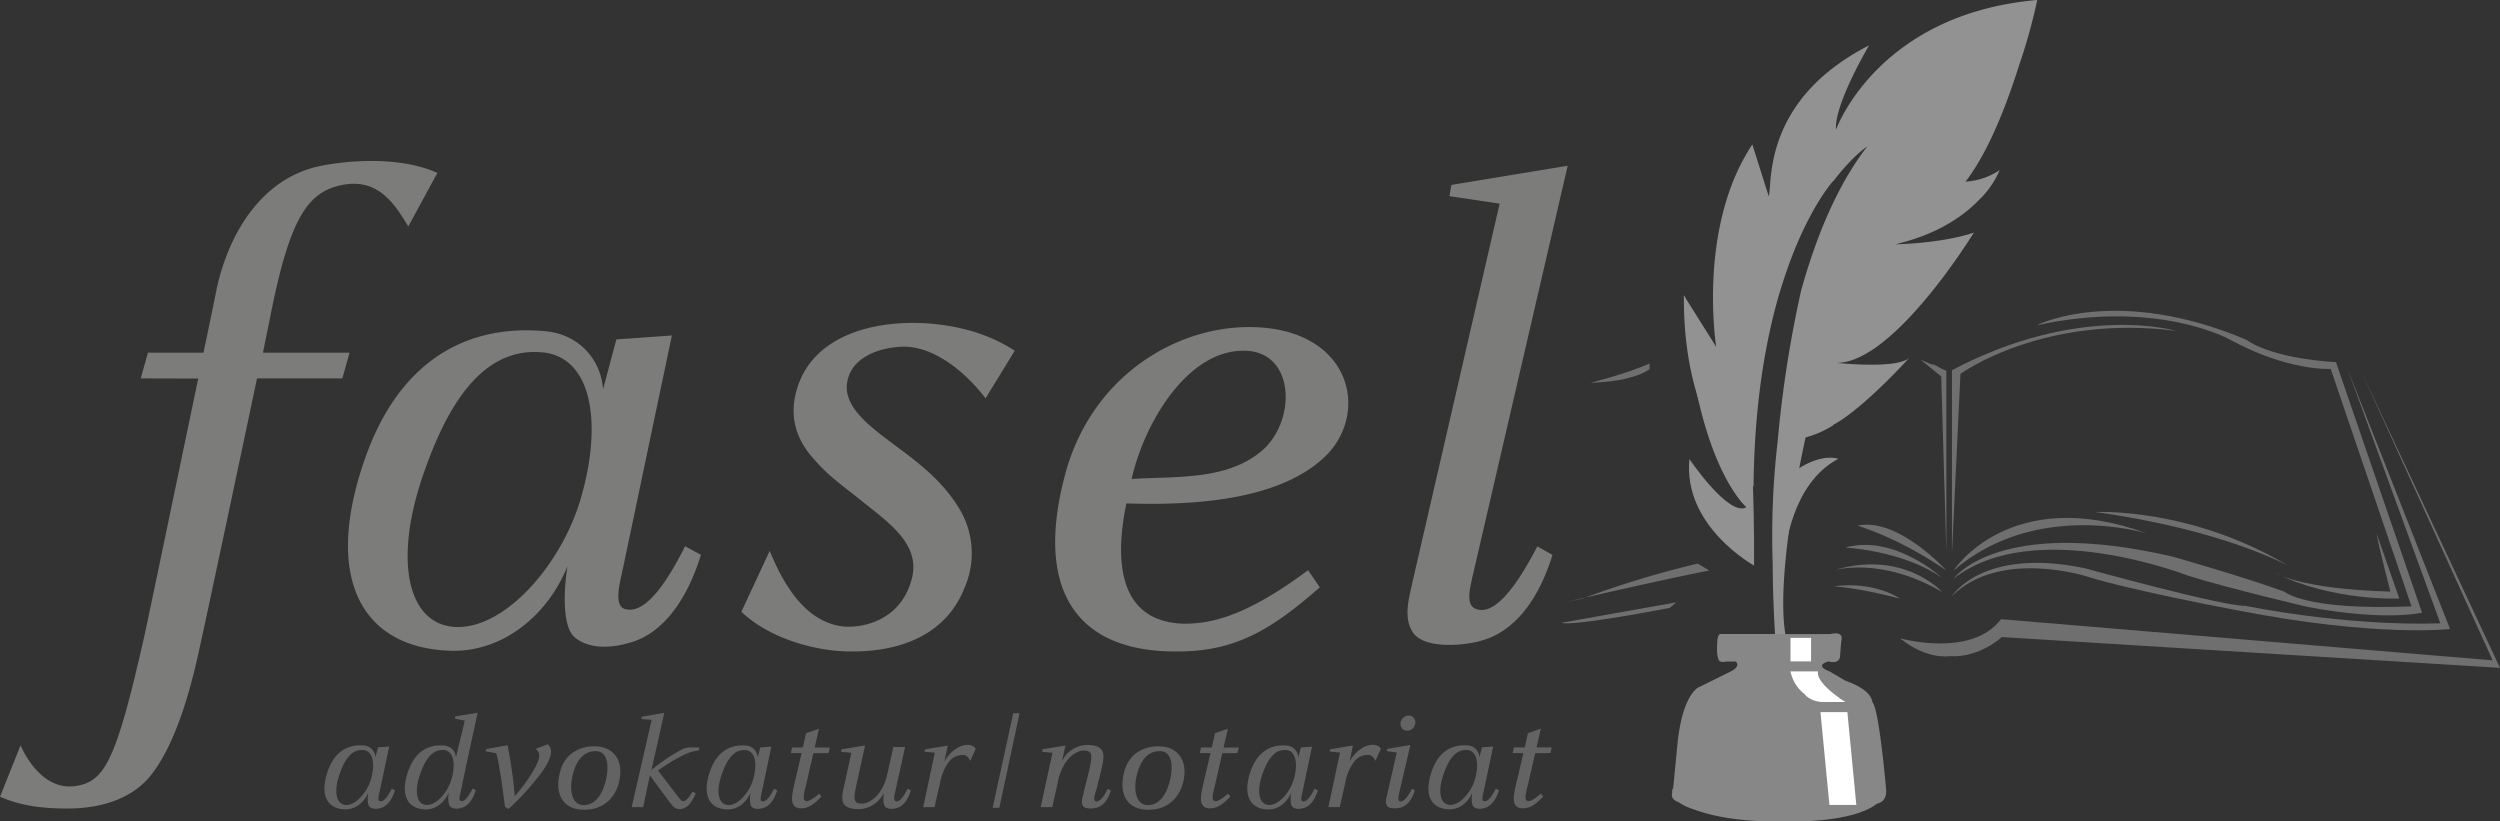 <svg id="Ebene_1" data-name="Ebene 1" xmlns="http://www.w3.org/2000/svg" xmlns:xlink="http://www.w3.org/1999/xlink" viewBox="0 0 849.8 279.16"><rect x="0" y="0" width="849.8" height="279.16" fill="#333333" stroke="none"/><defs><style>.cls-1{fill:none;}.cls-2{fill:#7c7c7b;}.cls-3{fill:#646363;}.cls-4{clip-path:url(#clip-path);}.cls-5{fill:#706f6f;}.cls-6{fill:#929292;}.cls-7{fill:#878787;}.cls-8{fill:#fff;}</style><clipPath id="clip-path" transform="translate(-57 -342.78)"><rect class="cls-1" x="587.74" y="342.78" width="319.06" height="279.81"/></clipPath></defs><path class="cls-2" d="M124.37,471.46s-17.52,84.22-18.41,88c-9.66,42.67-13.48,49-23.36,50.53C71.37,611.59,65.08,598.79,64,596.1l-7,17.51c5.84,2.47,12.13,4,22.68,4,4.49,0,18.42-.23,27.4-9.89,6.29-7,11.9-19.76,16.39-38.62,1.57-6.06,20.89-97.69,20.89-97.69h29l2.47-8.76H146.38l2.47-12.12c6.74-34.36,13-42.67,24.7-44.92,11.9-2.24,17.52,6.29,22.23,14.15l9.88-18.19c-12.8-5.84-31-4.26-40.42-2.24-19.09,4.26-30.31,22.23-34.58,41.54-.68,3.59-2.92,14.37-4.49,21.78H107.3l-2.47,8.76ZM249.9,535.24c-1.58,9.88-1.35,20.66,2.24,24,5.62,4.94,14.6,3.37,18.87,2,7.86-2,18-9.66,24.25-29.87l-5.39-2.92c-7.41,14.82-14.37,23.13-20.44,21.34-4-1.13-1.57-9.44-.89-12.8l16.84-80.17-18.87,1.34L262,475.06c-.67-9.21-7.41-18.87-20.43-19.77-27.85-2.24-49.41,11.91-60.41,43.12-14.15,40-2,64.45,28.74,65.57,17.74.68,33.24-11.9,40-28.74Zm-9.44-72.76c17.75.9,21.56,23.8,13.93,49.85-6.51,22.24-25.6,44.24-42.45,43.57-16.61-.67-21.55-23.13-10.33-53.9,8.54-24,20.44-40.64,38.85-39.52ZM392,478.2,401.93,462a53.36,53.36,0,0,0-10.78-5.39c-20.44-7.63-57-6.29-63.56,19.54-2.47,9.43.9,17.07,6.07,22.68,4.71,5.61,10.55,9.66,16.17,14.15,8.53,7,20.43,14.59,17.06,26.72-3.82,14.37-17.29,16.84-24,15.95-9.88-1.58-17.74-9.66-24.25-25.61L309,550.73c9.66,9.21,25.16,13.25,35.93,13.48,18.64.45,33.91-6.06,40-21.78a29.3,29.3,0,0,0-2.25-27.4c-5.61-9-13.47-15-21.78-21.11C354.54,489,344,482,344.88,473.48c1.13-11,15.05-13.25,20.89-12.8,10.55.9,20.21,9.66,26.27,17.52Zm47.84,35.71c16.39.44,50.3.67,67.59-15.95,15.5-15,8.76-44-25.83-44-26.05,0-54.12,17.74-62.65,50.52-10.55,40,4.94,60.19,38.63,59.74,20.43,0,32.78-8.53,48.05-21.78l-4-5.84c-22.23,16.61-34.13,18.19-42.22,18.19-24-.68-22.9-24.71-19.53-40.87ZM480.07,462c17.52.23,17.74,24.7,5.17,34.58-11.9,9.44-28.3,8.09-43.57,9,4.27-19.09,19.09-44,38.4-43.57Zm77.25,77.7,32.57-140.58-39.53,6.51-.67,3.82L566.76,412,537.34,539.73c-1.35,6.29-3.6,13.25.22,18.42,4.49,5.61,18.42,3.81,22.68,2.47,7.86-2,18.19-9,24.48-29.2l-5.16-2.92c-7.64,14.82-14.83,23.36-20.66,21.34-4-1.13-2-7.86-1.58-10.11Z" transform="translate(-57 -342.78)"/><path class="cls-3" d="M182.19,612.23c-.32,2-.27,4.13.44,4.8,1.13,1,2.92.67,3.77.4,1.58-.4,3.59-1.93,4.85-6l-1.08-.59c-1.48,3-2.87,4.62-4.08,4.27-.81-.23-.31-1.89-.18-2.56l3.37-16-3.77.27-.9,3.36a4.23,4.23,0,0,0-4.08-4c-5.57-.45-9.88,2.38-12.08,8.62-2.82,8-.4,12.88,5.75,13.1,3.54.14,6.64-2.38,8-5.74Zm-1.89-14.54c3.55.18,4.31,4.76,2.78,10-1.3,4.44-5.11,8.84-8.48,8.71s-4.31-4.62-2.06-10.77c1.7-4.81,4.08-8.13,7.76-7.9Zm33.17,14.85c1.66-8.12,5.88-27.46,5.88-27.46l-7.59,1.21-.09.81,3.32.62-3,12.48a4.27,4.27,0,0,0-4.13-4c-5.56-.45-9.87,2.38-12.07,8.62-2.83,8-.41,12.88,5.74,13.1,3.55.14,6.65-2.38,8-5.74-.31,2-.18,4.13.58,4.8,1.08,1,2.92.67,3.77.4,1.58-.4,3.6-1.93,4.85-6l-1.08-.59c-1.52,3-2.87,4.62-4,4.27-.86-.23-.32-1.89-.18-2.61Zm-5.79-14.85c3.54.18,4.3,4.76,2.78,10-1.3,4.44-5.12,8.84-8.48,8.71s-4.31-4.62-2.07-10.77c1.71-4.81,4.09-8.13,7.77-7.9Zm30.07,11.85c1.79-2.16,8-9.11,6.23-12.75a4.35,4.35,0,0,0-.76-1l-4.13,1.53c.85.9,1.3,1.39,1.21,2.51-.27,3.32-5.47,10.41-8.3,13.56a159.45,159.45,0,0,0-2.47-17.28l-7.31,1.3-.09.76,3.54.63c1.3,4.22,2.61,15.75,3,18.22l1.17.76a86.15,86.15,0,0,0,7.95-8.25ZM254.84,618c6.24.36,11-3.09,12.57-9.33,1.84-7.63-2.11-11.85-7.45-12.16-5.57-.36-10.86,2.24-12.52,8.43-2.11,7.77.94,12.75,7.4,13.06Zm4.9-19.88c3.63.18,4.44,4.53,3.23,9.74s-3.86,8.84-7.9,8.57c-3.68-.22-4.76-5.2-3.28-10.72,1.35-4.85,3.91-7.77,8-7.59Zm18.76-10.63-6.78,29.66h3.9l2.29-10.82c1.71,2.38,5.07,6.92,6.06,8.22a16.28,16.28,0,0,0,2.06,2.56,3.19,3.19,0,0,0,2.88.58c1.88-.49,3-1.8,4.62-5.21l-1.17-.63c-1.75,3.19-2.78,3.33-3.32,3.24s-1.3-1.22-1.66-1.66c-1.57-2-5.34-7-6.73-8.71a59.71,59.71,0,0,1,8.53-5.21,16.61,16.61,0,0,1,5.38-1.66l.18-1c-1.7,0-2.74,0-3.59,0a6.94,6.94,0,0,0-2.33.67,62.45,62.45,0,0,0-10.41,7c.26-.85,4.39-19.43,4.39-19.43l-7.72,1.34,0,.77,3.46.27Zm33.61,24.77c-.31,2-.27,4.13.45,4.8,1.12,1,2.92.67,3.77.4,1.57-.4,3.59-1.93,4.85-6l-1.08-.59c-1.48,3-2.87,4.62-4.09,4.27-.8-.23-.31-1.89-.18-2.56l3.37-16-3.77.27-.9,3.36a4.22,4.22,0,0,0-4.08-4c-5.57-.45-9.87,2.38-12.07,8.62-2.83,8-.41,12.88,5.74,13.1,3.55.14,6.64-2.38,8-5.74Zm-1.89-14.54c3.55.18,4.31,4.76,2.79,10-1.3,4.44-5.12,8.84-8.49,8.71s-4.3-4.62-2.06-10.77c1.71-4.81,4.08-8.13,7.76-7.9Zm28.41,1.07.45-1.92h-5.16l1.48-6.38L331,592l-1.07,4.85h-3.68l-.41,1.92h3.64l-2,8.53c-.4,1.75-.85,3.5-1.07,5s-.86,5.25,2.87,5.25c1.7,0,3.72-.53,6.91-4l-.72-1c-2.47,2.11-3.63,2.56-4.31,2.56s-1-.68-1-1.4a32.46,32.46,0,0,1,.85-4.17l2.47-10.73Zm22.53,13.78,3.5-15.88h-4l-1.84,8.3c-.85,3.81-1.52,5.11-2.6,6.78-1.44,2.19-3.91,4.12-6.19,4.17-3.24,0-3-1.66-1.48-8.39l2.51-11.36-8,1.3-.17.86,3.5.31-2.2,10.1c-.41,1.84-1.13,4.35-.77,6.24s2.25,2.91,5.88,2.82a9.72,9.72,0,0,0,8.17-5.65c-.36,2.06-.22,4.22.49,4.89,1.13,1,3,.67,3.82.4,1.57-.4,3.59-1.93,4.85-6l-1.13-.59c-1.48,3-2.82,4.62-4,4.27-.81-.23-.5-1.89-.32-2.61Zm13.6-13.95-3.95,18.53h3.86l1.88-8.3a17.09,17.09,0,0,1,2.83-6.87,5.82,5.82,0,0,1,4.53-2.56c.72,0,1.8-.18,2.92,2l1.84-4.09a3.05,3.05,0,0,0-2.33-1.34c-3.77-.27-7.32,3.45-8.35,5.83l1.17-5.61-7.77,1.3-.13.77,3.5.36Zm21.94,18.75,6.87-32.17h-2.15l-7,32.17Zm18.05-18.71-4,18.49h3.95l1.84-8.3a18.15,18.15,0,0,1,2.6-6.78c1.44-2.2,3.91-4.13,6.2-4.17,3.23,0,3.14,1.66,1.48,8.39-.63,2.69-1.39,5.56-1.71,7-.27,1.12-.67,2.51.09,3.55s3.64.76,4.54.49c1.57-.4,3.63-1.8,4.89-5.83l-1.08-.59c-1.48,3-2.87,4.54-4.08,4.27s.09-3.46.36-4.49c.4-1.84,1-3.91,1.39-5.61s1.12-4.36.76-6.24-2.24-2.92-5.88-2.83a9.74,9.74,0,0,0-8.17,5.66l1.26-5.48-7.81,1.3-.13.86,3.5.31ZM446.61,618c6.24.36,11-3.09,12.57-9.33,1.84-7.63-2.11-11.85-7.45-12.16-5.57-.36-10.87,2.24-12.53,8.43-2.1,7.77.95,12.75,7.41,13.06Zm4.89-19.88c3.64.18,4.44,4.53,3.23,9.74s-3.86,8.84-7.9,8.57c-3.68-.22-4.75-5.2-3.27-10.72,1.34-4.85,3.9-7.77,7.94-7.59Zm26.12.67.45-1.92h-5.16l1.48-6.38L470,592l-1.08,4.85h-3.68l-.4,1.92h3.64l-2,8.53c-.4,1.75-.85,3.5-1.08,5s-.85,5.25,2.88,5.25c1.7,0,3.72-.53,6.91-4l-.72-1c-2.47,2.11-3.64,2.56-4.31,2.56s-1-.68-1-1.4a34.31,34.31,0,0,1,.86-4.17l2.46-10.73Zm18.27,13.47c-.32,2-.27,4.13.45,4.8,1.12,1,2.91.67,3.76.4,1.58-.4,3.6-1.93,4.85-6l-1.08-.59c-1.48,3-2.87,4.62-4.08,4.27-.81-.23-.31-1.89-.18-2.56l3.37-16-3.77.27-.9,3.36a4.22,4.22,0,0,0-4.08-4c-5.57-.45-9.88,2.38-12.08,8.62-2.82,8-.4,12.88,5.75,13.1,3.54.14,6.64-2.38,8-5.74ZM494,597.69c3.55.18,4.31,4.76,2.78,10-1.3,4.44-5.11,8.84-8.48,8.71s-4.31-4.62-2.06-10.77c1.7-4.81,4.08-8.13,7.76-7.9Zm18.49.9-3.95,18.53h3.86l1.89-8.3a17,17,0,0,1,2.82-6.87,5.83,5.83,0,0,1,4.54-2.56c.71,0,1.79-.18,2.91,2l1.84-4.09a3.05,3.05,0,0,0-2.33-1.34c-3.77-.27-7.32,3.45-8.35,5.83l1.17-5.61-7.76,1.3-.14.77,3.5.36Zm19.93,14.54s2.29-9.79,4-17.1l-7.86,1.3-.18.76,3.41.5-3.32,14.54c-.27,1.25-.72,2.64.09,3.68s3.64.76,4.49.49c1.57-.4,3.64-1.8,4.89-5.83l-1-.59c-1.48,3-3,4.67-4.13,4.27-.76-.23-.4-1.57-.31-2Zm2.6-22a2.76,2.76,0,0,0,3-2.11,2.36,2.36,0,0,0-1.84-3,2.91,2.91,0,0,0-3.06,2.15,2.38,2.38,0,0,0,1.89,3Zm22.44,21.09c-.32,2-.27,4.13.45,4.8,1.12,1,2.92.67,3.77.4,1.57-.4,3.59-1.93,4.84-6l-1.07-.59c-1.48,3-2.87,4.62-4.09,4.27-.8-.23-.31-1.89-.18-2.56l3.37-16-3.77.27-.9,3.36a4.22,4.22,0,0,0-4.08-4c-5.57-.45-9.87,2.38-12.07,8.62-2.83,8-.41,12.88,5.74,13.1,3.55.14,6.64-2.38,8-5.74Zm-1.89-14.54c3.55.18,4.31,4.76,2.79,10-1.3,4.44-5.12,8.84-8.49,8.71s-4.3-4.62-2.06-10.77c1.71-4.81,4.08-8.13,7.76-7.9ZM584,598.76l.45-1.92h-5.16l1.48-6.38-4.4,1.53-1.07,4.85H571.6l-.41,1.92h3.64l-2,8.53c-.4,1.75-.85,3.5-1.08,5s-.85,5.25,2.88,5.25c1.7,0,3.72-.53,6.91-4l-.72-1c-2.47,2.11-3.63,2.56-4.31,2.56s-1-.68-1-1.4a34.31,34.31,0,0,1,.86-4.17l2.47-10.73Z" transform="translate(-57 -342.78)"/><g class="cls-4"><path class="cls-5" d="M638,536.7l-3.88-2.35a329.22,329.22,0,0,0-39.25,11.91l-6,1.27S616.44,541,638,536.7" transform="translate(-57 -342.78)"/><path class="cls-6" d="M749.49,342.78c-54.42,4.73-68.4,44.09-68.4,44.09-.63-8.7,11.25-28.67,11.25-28.67-36.48,18.68-32.8,47-34.11,51.31l-5.58-17.63c-18.81,28.27-12.27,68.82-12.27,68.82l-11-17.51c-.36,48.18,23.68,65.05,23.68,65.05.21-22.42,2.69-40.7,6.07-55.33,1.19-5.22,2.53-10,4-14.46,7.72-24.1,17.08-34.23,17.08-34.23l-.12.28c6.52-8.64,11.67-12,11.67-12-10.4,13.42-17.59,31.24-22.55,49.16a397.74,397.74,0,0,0-7.95,51.18,278.41,278.41,0,0,0-1.7,41.19A438.34,438.34,0,0,0,663,586.47s-.8-7.85.31-22.18c0-.12.09-.52.17-1.07.11-.71.24-3.62.29-4.12l.09-.86c-3.44-21.33,6.9-66.78,6.9-66.78a34,34,0,0,0,9.35-4.1l.06-.18c8.13-4.28,20.12-16.64,24.45-21.26l1.23-1.37c-4.46,3.73-24.57,1.58-24.57,1.58,19.54.09,46.69-44.3,46.69-44.3-11,3.76-26.75,4-26.75,4,15.06-3.52,24-10.22,29.2-15.83l.17-.13h0a30.76,30.76,0,0,0,6.13-9.27,23.36,23.36,0,0,1-11.59,3.93c5.76-7.53,12-19.88,18.25-39.7a187.79,187.79,0,0,0,6.12-22.07" transform="translate(-57 -342.78)"/></g><path class="cls-6" d="M653.21,535s-24.22-13.3-21.94-36.18c0,0,13.4,19.86,19.36,16.37,0,0-17.5-14.56-21.25-72L652,489.64s1.42,21.13,1.24,45.32" transform="translate(-57 -342.78)"/><path class="cls-6" d="M663.85,530.52s1.81-23.23,18-31.77c0,0-7.62-3-19.17,7.79Z" transform="translate(-57 -342.78)"/><path class="cls-7" d="M698.16,611.52s-2.37-28-4.75-30.15c0,0,.18-4-9.14-7.2l-5.42-3.2s-5.42-1.8-.34-3.36c0,0,3.55,1.12,3.94-1.58.1-.74.29-4.49.52-5.73.26-1.42-.27-2.78-3.78-2H641.58a2.18,2.18,0,0,0-.6,1.08,3,3,0,0,0-.21.95.24.24,0,0,0,0,.07c0,.34-.07.73-.08,1.17-.07,1.56-.1,4.18.48,5.36a.93.93,0,0,0,.38.54,1.62,1.62,0,0,0,0,.19h.32a3.55,3.55,0,0,0,1.84,0H647s2,1.51-1.69,3.36l-10.5,5.2s-5.42,1.42-7.46,18l-1.63,16.7-.17,0a2.59,2.59,0,0,0-.13,1.25,2.33,2.33,0,0,0,.11,1.76l-.14,0,.27.24a3.38,3.38,0,0,0,1.71,1.19l.8.48a18.44,18.44,0,0,0,4.09,1.89c5.83,2.25,15.93,4.62,32.34,4.28,0,0,22,.68,30.43-6.07,1.48-.28,3.13-1.28,3.13-4.32" transform="translate(-57 -342.78)"/><polygon class="cls-8" points="618.81 242.06 621.86 273.61 631 273.61 627.96 242.06 618.81 242.06"/><path class="cls-8" d="M665.63,571a12.91,12.91,0,0,0,4.75,7.69s1.58,2.37,5.76,2.71h8.13S674.1,575.13,675,571Z" transform="translate(-57 -342.78)"/><rect class="cls-8" x="608.63" y="216.82" width="6.99" height="8"/><polygon class="cls-5" points="652.88 122.3 661.6 126.03 661.6 187.57 659.86 127.96 652.88 122.3"/><path class="cls-5" d="M720.5,468.67V531l2.9-61.13s27.87-20.43,73.27-14.63c0,0-32.58-9.66-76.17,13.39" transform="translate(-57 -342.78)"/><path class="cls-5" d="M749.48,453.27s27-13.72,71.21,5.05c0,0,7.17,6.07,30.36,7.59l29.25,85.14s-12.42,3-38.78-1.93c0,0-26.49-6.21-40.7-10.63,0,0-52.31-20.56-79.77,1,0,0,15-21.39,74.66-7.45,0,0,23.73,6.76,37.81,11.86,0,0,7,6.49,43.19,5l-27.46-80.73s-14.21,1-34.5-10.07c0,0-24.56-13.68-65.27-4.77" transform="translate(-57 -342.78)"/><path class="cls-5" d="M864.85,524.14l7.72,22.08s-22.63,1.1-42.5-8.83c0,0,8.42,5.66,39.47,6.48,0,0-4-15.31-4.69-19.73" transform="translate(-57 -342.78)"/><path class="cls-5" d="M854.91,468l34.91,88.59s-25.11,2.9-72.31-6.35c0,0-36.15-6.76-50.92-11.45,0,0-29.81-9.66-46.09,6.62,0,0,10.35-16.7,45-9.52,0,0,46.92,13,54.78,12.83,0,0,33.67,7,66.24,5.94Z" transform="translate(-57 -342.78)"/><path class="cls-5" d="M786.88,524.14s-37.54-11.73-65.83,12.56c0,0,19.18-29.67,65.83-12.56" transform="translate(-57 -342.78)"/><path class="cls-5" d="M835,535.2s-21.94-12.3-65.69-18.37c0,0,32.15-1.76,65.69,18.37" transform="translate(-57 -342.78)"/><path class="cls-5" d="M859.74,469.22,906.8,569.81,737.47,559.33s-7.72,7.18-17.8,6.49c0,0-7.59,1.38-16.83-6.08,0,0,24.15,6.88,34.36-6.49l167.11,14Z" transform="translate(-57 -342.78)"/><path class="cls-5" d="M718.6,536.7s-16.46-18.26-30.25-15.24c0,0,13.73,3.87,30.25,15.24" transform="translate(-57 -342.78)"/><path class="cls-5" d="M717.17,539.22s-16.15-15-33-10.31c0,0,19.59.93,33,10.31" transform="translate(-57 -342.78)"/><path class="cls-5" d="M717.17,544s-13.13-14.64-37-7.32c0,0,15.81-5,37,7.32" transform="translate(-57 -342.78)"/><g class="cls-4"><path class="cls-5" d="M702.84,546.26s-8.45-6.08-22.65-4.16c0,0,7.51.21,22.65,4.16" transform="translate(-57 -342.78)"/><path class="cls-5" d="M626.79,547.53l-2.18,1.87s-32.92,6.43-36.94,5.09Z" transform="translate(-57 -342.78)"/></g><path class="cls-5" d="M718.1,469.6a8.26,8.26,0,0,0-4.08-3h-.54s3.51,1.65,4.33,3.73a1.73,1.73,0,0,0,.29-.75" transform="translate(-57 -342.78)"/><path class="cls-5" d="M617.73,466.31v1.94s-4.76,4.17-20.05,4.64c0,0,12.63-3.15,20.05-6.58" transform="translate(-57 -342.78)"/></svg>